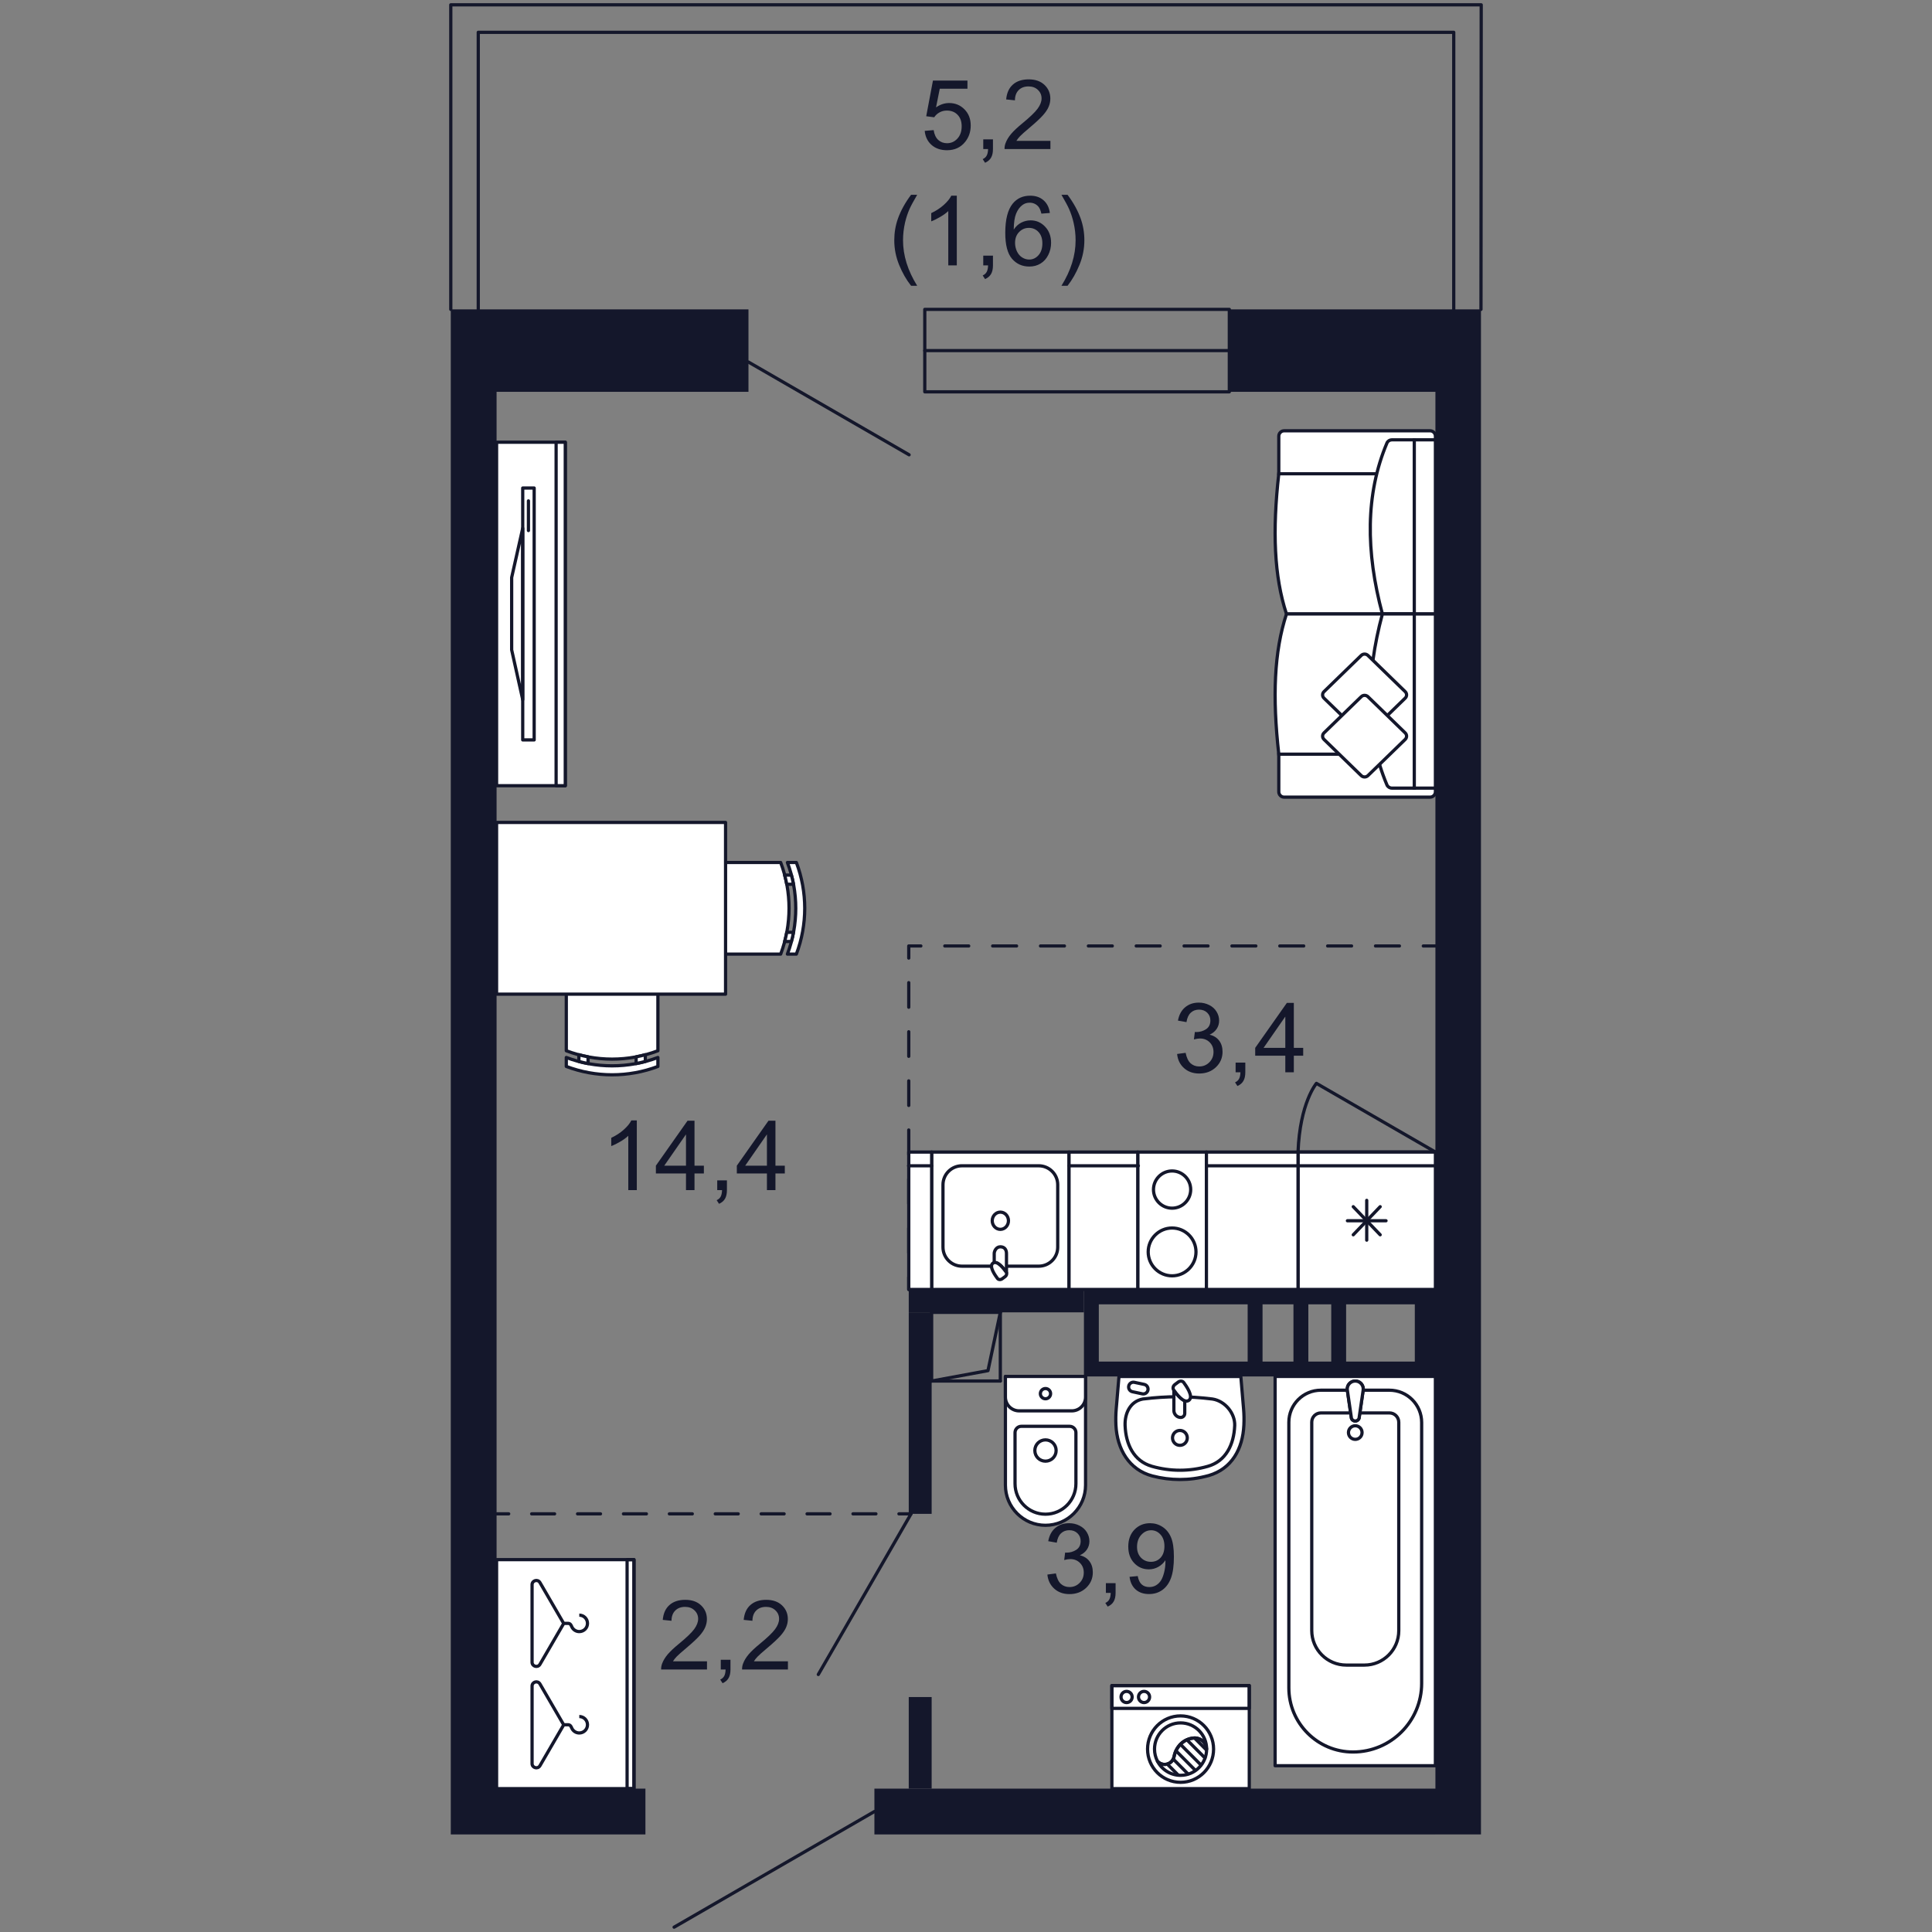 <?xml version="1.0" encoding="UTF-8"?> <svg xmlns="http://www.w3.org/2000/svg" width="2000" height="2000" viewBox="0 0 2000 2000" fill="none"><rect x="0" y="0" width="2000" height="2000" fill="#808080" stroke="none"/><path d="M514.06 1567.13H526.6" stroke="#14172B" stroke-width="3.345" stroke-linecap="round" stroke-linejoin="round"></path><path d="M550.36 1567.13H918.68" stroke="#14172B" stroke-width="3.345" stroke-linecap="round" stroke-linejoin="round" stroke-dasharray="23.76 23.76"></path><path d="M930.57 1567.13H943.11" stroke="#14172B" stroke-width="3.345" stroke-linecap="round" stroke-linejoin="round"></path><path d="M940.74 1334.83V1322.28" stroke="#14172B" stroke-width="3.345" stroke-linecap="round" stroke-linejoin="round"></path><path d="M940.74 1296.86V1004.51" stroke="#14172B" stroke-width="3.345" stroke-linecap="round" stroke-linejoin="round" stroke-dasharray="25.42 25.42"></path><path d="M940.74 991.8V979.26H953.28" stroke="#14172B" stroke-width="3.345" stroke-linecap="round" stroke-linejoin="round"></path><path d="M978.05 979.26H1461.02" stroke="#14172B" stroke-width="3.345" stroke-linecap="round" stroke-linejoin="round" stroke-dasharray="24.77 24.77"></path><path d="M1473.4 979.26H1485.94" stroke="#14172B" stroke-width="3.345" stroke-linecap="round" stroke-linejoin="round"></path><path d="M1293.24 1851.59V1744.92H1151.01V1851.59H1293.24Z" fill="white" stroke="#14172B" stroke-width="3.345" stroke-miterlimit="10" stroke-linecap="round" stroke-linejoin="round"></path><path d="M1293.24 1744.91H1151.01V1768.49H1293.24V1744.91Z" stroke="#14172B" stroke-width="3.345" stroke-miterlimit="10" stroke-linecap="round" stroke-linejoin="round"></path><path d="M1171.99 1756.7C1171.99 1753.5 1169.42 1750.91 1166.24 1750.91C1163.06 1750.91 1160.49 1753.5 1160.49 1756.7C1160.49 1759.9 1163.06 1762.49 1166.24 1762.49C1169.42 1762.49 1171.99 1759.9 1171.99 1756.7Z" stroke="#14172B" stroke-width="3.345" stroke-miterlimit="10" stroke-linecap="round" stroke-linejoin="round"></path><path d="M1190.06 1756.7C1190.06 1753.5 1187.49 1750.91 1184.31 1750.91C1181.13 1750.91 1178.56 1753.5 1178.56 1756.7C1178.56 1759.9 1181.13 1762.49 1184.31 1762.49C1187.49 1762.49 1190.06 1759.9 1190.06 1756.7Z" stroke="#14172B" stroke-width="3.345" stroke-miterlimit="10" stroke-linecap="round" stroke-linejoin="round"></path><path d="M1256.29 1810.67C1256.29 1791.68 1240.99 1776.29 1222.12 1776.29C1203.25 1776.29 1187.95 1791.68 1187.95 1810.67C1187.95 1829.66 1203.25 1845.05 1222.12 1845.05C1240.99 1845.05 1256.29 1829.66 1256.29 1810.67Z" stroke="#14172B" stroke-width="3.345" stroke-miterlimit="10" stroke-linecap="round" stroke-linejoin="round"></path><path d="M1249.1 1810.67C1248.61 1804.4 1243.57 1799.46 1237.32 1799.14C1232.54 1799.16 1227.9 1800.77 1224.13 1803.71C1219.67 1807.29 1216.61 1812.35 1215.49 1817.98C1214.66 1823.47 1209.57 1827.25 1204.11 1826.42C1201.85 1826.08 1199.77 1824.96 1198.23 1823.26C1196.21 1819.38 1195.15 1815.06 1195.15 1810.67C1195.15 1795.68 1207.23 1783.53 1222.12 1783.53C1237.01 1783.53 1249.1 1795.68 1249.1 1810.67Z" stroke="#14172B" stroke-width="3.345" stroke-miterlimit="10" stroke-linecap="round" stroke-linejoin="round"></path><path d="M1215.49 1817.98C1216.6 1812.34 1219.66 1807.29 1224.13 1803.71C1227.91 1800.77 1232.55 1799.16 1237.32 1799.14C1243.57 1799.47 1248.61 1804.4 1249.1 1810.67C1249.1 1825.66 1237.02 1837.81 1222.13 1837.81C1212.09 1837.81 1202.89 1832.2 1198.23 1823.26C1199.77 1824.96 1201.85 1826.08 1204.11 1826.42C1209.57 1827.25 1214.66 1823.47 1215.49 1817.98Z" stroke="#14172B" stroke-width="3.345" stroke-miterlimit="10" stroke-linecap="round" stroke-linejoin="round"></path><path d="M1237.15 1799.74L1248.7 1811.35M1228.88 1801.23L1247.35 1819.81M1221.94 1805.68L1243.05 1826.93M1217.56 1812.65L1237.14 1832.36M1214.6 1821.05L1229.73 1836.27M1208.53 1826.31L1219.69 1837.54" stroke="#14172B" stroke-width="3.345" stroke-miterlimit="10" stroke-linecap="round" stroke-linejoin="round"></path><path d="M1485.92 1424.9H1319.99V1827.88H1485.92V1424.9Z" fill="white" stroke="#14172B" stroke-width="3.345" stroke-miterlimit="10" stroke-linecap="round" stroke-linejoin="round"></path><path d="M1394.77 1439.11C1394.65 1438.32 1394.65 1437.51 1394.77 1436.72C1395.43 1432.2 1399.63 1429.07 1404.15 1429.73C1408.67 1430.39 1411.8 1434.59 1411.14 1439.11L1406.92 1468.06C1406.52 1469.4 1405.47 1470.44 1404.14 1470.84C1401.95 1471.49 1399.65 1470.25 1398.99 1468.06L1394.77 1439.11Z" fill="white" stroke="#14172B" stroke-width="3.345" stroke-miterlimit="10" stroke-linecap="round" stroke-linejoin="round"></path><path d="M1438.27 1439.13H1411.14L1406.92 1468.06C1406.52 1469.4 1405.48 1470.44 1404.14 1470.84C1401.95 1471.49 1399.65 1470.25 1398.99 1468.06L1394.77 1439.13H1367.4C1349.07 1439.13 1334.21 1453.99 1334.21 1472.32V1747.24C1334.21 1783.92 1363.95 1813.66 1400.63 1813.66C1439.88 1813.66 1471.69 1781.84 1471.69 1742.6V1472.56C1471.7 1454.09 1456.74 1439.13 1438.27 1439.13Z" fill="white" stroke="#14172B" stroke-width="3.345" stroke-miterlimit="10" stroke-linecap="round" stroke-linejoin="round"></path><path d="M1438.35 1462.66H1407.71L1406.92 1468.06C1406.52 1469.4 1405.48 1470.44 1404.14 1470.84C1401.95 1471.49 1399.65 1470.25 1398.99 1468.06L1398.2 1462.66H1367.4C1362.16 1462.66 1357.92 1466.91 1357.92 1472.14V1687.91C1357.92 1707.67 1373.94 1723.69 1393.7 1723.69H1412.44C1432.08 1723.69 1448 1707.77 1448 1688.13V1472.31C1448 1466.98 1443.68 1462.66 1438.35 1462.66Z" fill="white" stroke="#14172B" stroke-width="3.345" stroke-miterlimit="10" stroke-linecap="round" stroke-linejoin="round"></path><path d="M1394.77 1439.11C1394.65 1438.32 1394.65 1437.51 1394.77 1436.72C1395.43 1432.2 1399.63 1429.07 1404.15 1429.73C1408.67 1430.39 1411.8 1434.59 1411.14 1439.11L1406.92 1468.06C1406.52 1469.4 1405.47 1470.44 1404.14 1470.84C1401.95 1471.49 1399.65 1470.25 1398.99 1468.06L1394.77 1439.11Z" fill="white" stroke="#14172B" stroke-width="3.345" stroke-miterlimit="10" stroke-linecap="round" stroke-linejoin="round"></path><path d="M1402.96 1490.02C1406.85 1490.02 1410 1486.87 1410 1482.98C1410 1479.09 1406.85 1475.94 1402.96 1475.94C1399.07 1475.94 1395.92 1479.09 1395.92 1482.98C1395.92 1486.87 1399.07 1490.02 1402.96 1490.02Z" fill="white" stroke="#14172B" stroke-width="3.345" stroke-miterlimit="10" stroke-linecap="round" stroke-linejoin="round"></path><path d="M1082.28 1578.98C1059.37 1578.98 1040.8 1560.37 1040.8 1537.41V1424.9H1123.77V1537.41C1123.76 1560.37 1105.19 1578.98 1082.28 1578.98Z" fill="white" stroke="#14172B" stroke-width="3.345" stroke-miterlimit="10" stroke-linecap="round" stroke-linejoin="round"></path><path d="M1082.28 1567.49C1064.87 1567.49 1050.76 1553.35 1050.76 1535.9V1483.05C1050.76 1479.44 1053.68 1476.51 1057.28 1476.51H1107.27C1110.87 1476.51 1113.79 1479.44 1113.79 1483.05V1535.9C1113.79 1553.35 1099.68 1567.49 1082.28 1567.49Z" fill="white" stroke="#14172B" stroke-width="3.345" stroke-miterlimit="10" stroke-linecap="round" stroke-linejoin="round"></path><path d="M1109.52 1460.52H1055.03C1047.17 1460.52 1040.79 1454.15 1040.79 1446.28V1424.9H1123.76V1446.28C1123.76 1454.14 1117.38 1460.52 1109.52 1460.52Z" fill="white" stroke="#14172B" stroke-width="3.345" stroke-miterlimit="10" stroke-linecap="round" stroke-linejoin="round"></path><path d="M1082.28 1448.01C1085.2 1448.01 1087.57 1445.64 1087.57 1442.71C1087.57 1439.78 1085.2 1437.41 1082.28 1437.41C1079.36 1437.41 1076.99 1439.78 1076.99 1442.71C1076.99 1445.64 1079.36 1448.01 1082.28 1448.01Z" fill="white" stroke="#14172B" stroke-width="3.345" stroke-miterlimit="10" stroke-linecap="round" stroke-linejoin="round"></path><path d="M1082.28 1512.59C1088.37 1512.59 1093.3 1507.66 1093.3 1501.57C1093.3 1495.48 1088.37 1490.55 1082.28 1490.55C1076.19 1490.55 1071.26 1495.48 1071.26 1501.57C1071.26 1507.66 1076.19 1512.59 1082.28 1512.59Z" fill="white" stroke="#14172B" stroke-width="3.345" stroke-miterlimit="10" stroke-linecap="round" stroke-linejoin="round"></path><path d="M1251.41 1527.45C1240.07 1530.51 1231.03 1531.58 1221.43 1531.58C1211.83 1531.58 1202.23 1530.35 1192.86 1527.89C1168.82 1521.57 1156.37 1500.23 1155.19 1475.2C1154.93 1469.67 1155.03 1464.12 1155.5 1458.61L1158.36 1424.92H1221.43H1284.5L1287.36 1458.61C1287.83 1464.13 1287.93 1469.67 1287.67 1475.2C1286.48 1500.22 1274.98 1520.47 1251.41 1527.45Z" fill="white" stroke="#14172B" stroke-width="3.345" stroke-miterlimit="22.926" stroke-linecap="round" stroke-linejoin="round"></path><path d="M1221.43 1521.98C1211.65 1521.98 1201.9 1520.61 1192.51 1517.93C1173.61 1512.53 1165.5 1495.21 1164.7 1475.85L1164.69 1475.69C1164.25 1463.16 1169.91 1450.74 1182.98 1448.26C1208.51 1445.15 1229.61 1445.15 1255.14 1448.26C1268.25 1450.3 1278.61 1463.16 1278.17 1475.69L1278.16 1475.84C1277.35 1495.2 1269.24 1512.53 1250.33 1517.93C1240.94 1520.62 1231.2 1521.98 1221.43 1521.98Z" stroke="#14172B" stroke-width="3.345" stroke-miterlimit="22.926" stroke-linecap="round" stroke-linejoin="round"></path><path fill-rule="evenodd" clip-rule="evenodd" d="M1215.19 1439.25C1218.53 1444.06 1222.23 1447.85 1226.45 1450.13V1463.15C1226.45 1465.45 1224.59 1467.33 1222.32 1467.33C1218.4 1467.33 1215.19 1464.08 1215.19 1460.1V1439.25Z" fill="white" stroke="#14172B" stroke-width="3.345" stroke-miterlimit="10"></path><path d="M1216.26 1433.27L1219.71 1430.69C1221.61 1429.27 1224.16 1429.47 1225.37 1431.14C1227.77 1434.45 1235.94 1445.73 1230.76 1449.6C1225.44 1453.56 1217.39 1442.18 1215 1438.87C1213.79 1437.21 1214.36 1434.69 1216.26 1433.27Z" fill="white" stroke="#14172B" stroke-width="3.345" stroke-miterlimit="22.926" stroke-linecap="round" stroke-linejoin="round"></path><path d="M1221.43 1496.21C1225.66 1496.21 1229.08 1492.76 1229.08 1488.5C1229.08 1484.24 1225.66 1480.79 1221.43 1480.79C1217.21 1480.79 1213.78 1484.24 1213.78 1488.5C1213.78 1492.76 1217.21 1496.21 1221.43 1496.21Z" fill="white" stroke="#14172B" stroke-width="3.345" stroke-miterlimit="22.926" stroke-linecap="round" stroke-linejoin="round"></path><path d="M1182.5 1442.89L1172.26 1440.71C1169.6 1440.14 1167.89 1437.49 1168.45 1434.81C1169.01 1432.13 1171.64 1430.4 1174.3 1430.97L1184.54 1433.15C1187.2 1433.72 1188.91 1436.37 1188.35 1439.05C1187.79 1441.73 1185.16 1443.46 1182.5 1442.89Z" stroke="#14172B" stroke-width="3.345" stroke-miterlimit="22.926" stroke-linecap="round" stroke-linejoin="round"></path><path d="M585.17 457.8H514.06V813.37H585.17V457.8Z" fill="white" stroke="#14172B" stroke-width="3.345" stroke-miterlimit="10" stroke-linecap="round" stroke-linejoin="round"></path><path d="M585.17 457.79H575.69V813.36H585.17V457.79Z" fill="white" stroke="#14172B" stroke-width="3.345" stroke-miterlimit="10" stroke-linecap="round" stroke-linejoin="round"></path><path fill-rule="evenodd" clip-rule="evenodd" d="M541.12 546.88L529.67 597.86V672.74L541.12 724.22V546.88Z" fill="white" stroke="#14172B" stroke-width="3.345" stroke-miterlimit="10" stroke-linejoin="round"></path><path d="M552.97 505.2H541.12V765.96H552.97V505.2Z" stroke="#14172B" stroke-width="3.345" stroke-miterlimit="22.926" stroke-linecap="round" stroke-linejoin="round"></path><path d="M547.04 549.22V518.52" stroke="#14172B" stroke-width="3.345" stroke-miterlimit="22.926" stroke-linecap="round" stroke-linejoin="round"></path><path d="M1323.8 490.45H1485.94V451.52C1485.94 448.44 1483.44 445.95 1480.37 445.95H1329.37C1326.29 445.95 1323.8 448.45 1323.8 451.52V490.45Z" fill="white" stroke="#14172B" stroke-width="3.345" stroke-miterlimit="10"></path><path d="M1464.06 635.58H1331.75C1318.96 596.68 1317.12 549.63 1323.79 490.45H1464.05V635.58H1464.06Z" fill="white" stroke="#14172B" stroke-width="3.345" stroke-miterlimit="10"></path><path d="M1431.04 635.58H1464.06V455.3H1440.9C1438.66 455.3 1436.6 456.61 1435.75 458.63C1413.44 511.5 1413.75 571.03 1431.04 635.58Z" fill="white" stroke="#14172B" stroke-width="3.345" stroke-miterlimit="10"></path><path d="M1485.95 455.3H1464.07V635.58H1485.95V455.3Z" fill="white" stroke="#14172B" stroke-width="3.345" stroke-miterlimit="10"></path><path d="M1323.8 780.71H1485.94V819.64C1485.94 822.72 1483.44 825.21 1480.37 825.21H1329.37C1326.29 825.21 1323.8 822.71 1323.8 819.64V780.71Z" fill="white" stroke="#14172B" stroke-width="3.345" stroke-miterlimit="10"></path><path d="M1464.06 635.58H1331.75C1318.96 674.48 1317.12 721.53 1323.79 780.71H1464.05V635.58H1464.06Z" fill="white" stroke="#14172B" stroke-width="3.345" stroke-miterlimit="10"></path><path d="M1431.04 635.58H1464.06V815.86H1440.9C1438.66 815.86 1436.6 814.55 1435.75 812.53C1413.44 759.66 1413.75 700.13 1431.04 635.58Z" fill="white" stroke="#14172B" stroke-width="3.345" stroke-miterlimit="10"></path><path d="M1485.95 635.58H1464.07V815.86H1485.95V635.58Z" fill="white" stroke="#14172B" stroke-width="3.345" stroke-miterlimit="10"></path><path d="M1370.59 722.73L1409.15 760.2C1411.07 762.06 1414.18 762.06 1416.09 760.2L1454.65 722.73C1456.57 720.87 1456.57 717.85 1454.65 715.98L1416.09 678.51C1414.17 676.65 1411.06 676.65 1409.15 678.51L1370.59 715.98C1368.67 717.85 1368.67 720.87 1370.59 722.73Z" fill="white" stroke="#14172B" stroke-width="3.345" stroke-miterlimit="10"></path><path d="M1370.59 765.44L1409.15 802.91C1411.07 804.77 1414.18 804.77 1416.09 802.91L1454.65 765.44C1456.57 763.58 1456.57 760.56 1454.65 758.69L1416.09 721.22C1414.17 719.36 1411.06 719.36 1409.15 721.22L1370.59 758.69C1368.67 760.55 1368.67 763.57 1370.59 765.44Z" fill="white" stroke="#14172B" stroke-width="3.345" stroke-miterlimit="10"></path><path d="M656.28 1614.54V1851.59H514.06V1614.54H656.28Z" fill="white" stroke="#14172B" stroke-width="3.345" stroke-miterlimit="10" stroke-linecap="round" stroke-linejoin="round"></path><path d="M656.28 1851.59V1614.54H649.17V1851.59H656.28Z" stroke="#14172B" stroke-width="3.345" stroke-miterlimit="10" stroke-linecap="round" stroke-linejoin="round"></path><path d="M599.66 1672C602.01 1672 604.14 1672.95 605.68 1674.49C607.22 1676.03 608.17 1678.16 608.17 1680.51C608.17 1682.86 607.22 1684.99 605.68 1686.53C604.14 1688.07 602.01 1689.02 599.66 1689.02C597.91 1689.02 596.28 1688.49 594.93 1687.58C593.58 1686.67 592.5 1685.39 591.84 1683.88C591.62 1683.36 591.3 1682.52 590.73 1681.8C590.16 1681.08 589.34 1680.5 588.1 1680.5C586.86 1680.5 585.7 1680.5 584.85 1680.5C584 1680.5 583.45 1680.5 583.45 1680.5M583.55 1680.59L571.26 1659.44L558.97 1638.29C557.85 1636.35 555.8 1635.78 554.04 1636.26C552.28 1636.73 550.8 1638.25 550.8 1640.49V1680.59V1720.69C550.8 1722.93 552.28 1724.45 554.04 1724.92C555.8 1725.39 557.85 1724.83 558.97 1722.89L571.26 1701.74L583.55 1680.59Z" stroke="#14172B" stroke-width="3.345" stroke-miterlimit="10"></path><path d="M599.66 1776.95C602.01 1776.95 604.14 1777.9 605.68 1779.44C607.22 1780.98 608.17 1783.11 608.17 1785.46C608.17 1787.81 607.22 1789.94 605.68 1791.48C604.14 1793.02 602.01 1793.97 599.66 1793.97C597.91 1793.97 596.28 1793.44 594.93 1792.53C593.58 1791.62 592.5 1790.34 591.84 1788.83C591.62 1788.31 591.3 1787.47 590.73 1786.75C590.16 1786.04 589.34 1785.45 588.1 1785.45C586.86 1785.45 585.7 1785.45 584.85 1785.45C584 1785.45 583.45 1785.45 583.45 1785.45M583.55 1785.54L571.26 1764.39L558.97 1743.24C557.85 1741.3 555.8 1740.73 554.04 1741.21C552.28 1741.68 550.8 1743.2 550.8 1745.44V1785.54V1825.64C550.8 1827.88 552.28 1829.4 554.04 1829.87C555.8 1830.34 557.85 1829.78 558.97 1827.84L571.26 1806.69L583.55 1785.54Z" stroke="#14172B" stroke-width="3.345" stroke-miterlimit="10"></path><path d="M808.16 987.68C819.7 957.13 819.7 923.41 808.16 892.86C778.55 892.86 748.93 892.86 719.31 892.86C719.31 924.47 719.31 956.07 719.31 987.68C748.93 987.68 778.55 987.68 808.16 987.68Z" fill="white" stroke="#14172B" stroke-width="3.345" stroke-miterlimit="10" stroke-linecap="round" stroke-linejoin="round"></path><path d="M815.12 892.86C826.66 923.41 826.66 957.13 815.12 987.68H824.4C835.94 957.13 835.94 923.41 824.4 892.86H815.12Z" fill="white" stroke="#14172B" stroke-width="3.345" stroke-miterlimit="10" stroke-linecap="round" stroke-linejoin="round"></path><path d="M819.23 905.891H812.28C813.12 909.041 813.85 912.211 814.46 915.391H821.41C820.81 912.201 820.07 909.031 819.23 905.891Z" fill="white" stroke="#14172B" stroke-width="3.345" stroke-miterlimit="10" stroke-linecap="round" stroke-linejoin="round"></path><path d="M821.41 965.15H814.46C813.86 968.34 813.12 971.51 812.28 974.65H819.23C820.07 971.5 820.81 968.33 821.41 965.15Z" fill="white" stroke="#14172B" stroke-width="3.345" stroke-miterlimit="10" stroke-linecap="round" stroke-linejoin="round"></path><path d="M586.23 1087.74C616.78 1099.28 650.5 1099.28 681.05 1087.74C681.05 1058.13 681.05 1028.51 681.05 998.891C649.44 998.891 617.84 998.891 586.23 998.891C586.23 1028.51 586.23 1058.13 586.23 1087.74Z" fill="white" stroke="#14172B" stroke-width="3.345" stroke-miterlimit="10" stroke-linecap="round" stroke-linejoin="round"></path><path d="M681.05 1094.7C650.5 1106.24 616.78 1106.24 586.23 1094.7V1103.98C616.78 1115.52 650.5 1115.52 681.05 1103.98V1094.7Z" fill="white" stroke="#14172B" stroke-width="3.345" stroke-miterlimit="10" stroke-linecap="round" stroke-linejoin="round"></path><path d="M668.02 1098.81V1091.86C664.87 1092.69 661.7 1093.43 658.52 1094.04V1100.99C661.71 1100.39 664.87 1099.65 668.02 1098.81Z" fill="white" stroke="#14172B" stroke-width="3.345" stroke-miterlimit="10" stroke-linecap="round" stroke-linejoin="round"></path><path d="M608.76 1100.99V1094.04C605.57 1093.44 602.4 1092.7 599.26 1091.86V1098.81C602.41 1099.65 605.57 1100.39 608.76 1100.99Z" fill="white" stroke="#14172B" stroke-width="3.345" stroke-miterlimit="10" stroke-linecap="round" stroke-linejoin="round"></path><path d="M751.1 851.38H514.05V1029.16H751.1V851.38Z" fill="white" stroke="#14172B" stroke-width="3.345" stroke-miterlimit="22.926" stroke-linecap="round" stroke-linejoin="round"></path><path d="M1248.89 1192.6H1177.78V1334.83H1248.89V1192.6Z" fill="white" stroke="#14172B" stroke-width="3.345" stroke-miterlimit="22.926" stroke-linecap="round" stroke-linejoin="round"></path><path fill-rule="evenodd" clip-rule="evenodd" d="M1238.09 1295.98C1238.09 1282.35 1226.97 1271.23 1213.35 1271.23C1199.72 1271.23 1188.61 1282.35 1188.61 1295.98C1188.61 1309.62 1199.73 1320.73 1213.35 1320.73C1226.97 1320.73 1238.09 1309.62 1238.09 1295.98Z" fill="white" stroke="#14172B" stroke-width="3.345" stroke-miterlimit="10"></path><path fill-rule="evenodd" clip-rule="evenodd" d="M1232.6 1231.44C1232.6 1220.83 1223.95 1212.18 1213.34 1212.18C1202.73 1212.18 1194.08 1220.83 1194.08 1231.44C1194.08 1242.05 1202.73 1250.7 1213.34 1250.7C1223.95 1250.7 1232.6 1242.05 1232.6 1231.44Z" fill="white" stroke="#14172B" stroke-width="3.345" stroke-miterlimit="10"></path><path d="M964.44 1334.83V1192.6H1106.67V1334.83H964.44Z" fill="white" stroke="#14172B" stroke-width="3.345" stroke-miterlimit="10" stroke-linecap="round" stroke-linejoin="round"></path><path d="M1035.56 1272.63C1030.94 1272.63 1027.15 1268.62 1027.15 1263.71C1027.15 1258.8 1030.94 1254.79 1035.56 1254.79C1040.19 1254.79 1043.96 1258.8 1043.96 1263.71C1043.96 1268.62 1040.19 1272.63 1035.56 1272.63Z" stroke="#14172B" stroke-width="3.345" stroke-miterlimit="10" stroke-linecap="round" stroke-linejoin="round"></path><path d="M995.84 1206.82H1075.28C1086.14 1206.82 1094.95 1215.63 1094.95 1226.49V1291.07C1094.95 1301.93 1086.14 1310.74 1075.28 1310.74H995.84C984.98 1310.74 976.17 1301.93 976.17 1291.07V1226.49C976.17 1215.63 984.97 1206.82 995.84 1206.82Z" stroke="#14172B" stroke-width="3.345" stroke-miterlimit="10" stroke-linecap="round" stroke-linejoin="round"></path><path d="M1041.54 1316.79C1041.69 1316.99 1041.73 1317.22 1041.82 1317.44H1041.9V1297.57C1041.9 1293.78 1039.97 1290.68 1035.55 1290.68C1031.13 1290.68 1029.21 1295.39 1029.21 1297.58C1029.21 1297.58 1029.21 1304.32 1029.21 1306.99L1029.22 1307.1C1033.75 1306.09 1039.66 1314.23 1041.54 1316.79Z" fill="white" stroke="#14172B" stroke-width="3.345" stroke-miterlimit="10" stroke-linecap="round" stroke-linejoin="round"></path><path d="M1040.44 1321.59L1037.45 1323.79C1035.8 1325 1033.59 1324.83 1032.54 1323.41C1030.47 1320.57 1023.37 1310.94 1027.87 1307.63C1032.48 1304.24 1039.46 1313.97 1041.54 1316.8C1042.59 1318.22 1042.09 1320.38 1040.44 1321.59Z" fill="white" stroke="#14172B" stroke-width="3.345" stroke-miterlimit="10" stroke-linecap="round" stroke-linejoin="round"></path><path d="M1485.94 1192.6L1362.77 1121.49C1362.77 1121.49 1345.61 1141.51 1343.72 1192.6" stroke="#14172B" stroke-width="3.345" stroke-miterlimit="10" stroke-linecap="round" stroke-linejoin="round"></path><path d="M1485.95 1192.6H1343.72V1334.83H1485.95V1192.6Z" fill="white" stroke="#14172B" stroke-width="3.345" stroke-miterlimit="22.926" stroke-linecap="round" stroke-linejoin="round"></path><path d="M1428.76 1249.17L1400.9 1278.25" stroke="#14172B" stroke-width="3.345" stroke-miterlimit="22.926" stroke-linecap="round" stroke-linejoin="round"></path><path d="M1428.76 1278.25L1400.9 1249.17" stroke="#14172B" stroke-width="3.345" stroke-miterlimit="22.926" stroke-linecap="round" stroke-linejoin="round"></path><path d="M1414.83 1283.8V1242.62" stroke="#14172B" stroke-width="3.345" stroke-miterlimit="22.926" stroke-linecap="round" stroke-linejoin="round"></path><path d="M1394.84 1263.72H1434.81" stroke="#14172B" stroke-width="3.345" stroke-miterlimit="22.926" stroke-linecap="round" stroke-linejoin="round"></path><path d="M1485.95 1192.6H1343.72V1206.82H1485.95V1192.6Z" fill="white" stroke="#14172B" stroke-width="3.345" stroke-miterlimit="10" stroke-linecap="round" stroke-linejoin="round"></path><path d="M964.44 1192.6H940.74V1334.83H964.44V1192.6Z" fill="white" stroke="#14172B" stroke-width="3.345" stroke-miterlimit="10" stroke-linecap="round" stroke-linejoin="round"></path><path d="M1343.72 1192.6H1248.9V1334.83H1343.72V1192.6Z" fill="white" stroke="#14172B" stroke-width="3.345" stroke-miterlimit="10" stroke-linecap="round" stroke-linejoin="round"></path><path d="M1343.72 1206.82H1248.9" stroke="#14172B" stroke-width="3.345" stroke-miterlimit="10" stroke-linecap="round" stroke-linejoin="round"></path><path d="M1177.78 1192.6H1106.67V1334.83H1177.78V1192.6Z" fill="white" stroke="#14172B" stroke-width="3.345" stroke-miterlimit="10" stroke-linecap="round" stroke-linejoin="round"></path><path d="M1178.42 1206.82H1106.67" stroke="#14172B" stroke-width="3.345" stroke-miterlimit="10" stroke-linecap="round" stroke-linejoin="round"></path><path d="M964.44 1206.82H940.58" stroke="#14172B" stroke-width="3.345" stroke-miterlimit="10" stroke-linecap="round" stroke-linejoin="round"></path><path d="M964.43 1429.63V1358.52" stroke="#14172B" stroke-width="3.345" stroke-miterlimit="10" stroke-linecap="round" stroke-linejoin="round"></path><path d="M964.43 1358.52H1035.54" stroke="#14172B" stroke-width="3.345" stroke-miterlimit="10" stroke-linecap="round" stroke-linejoin="round"></path><path d="M1035.54 1358.52V1429.63" stroke="#14172B" stroke-width="3.345" stroke-miterlimit="10" stroke-linecap="round" stroke-linejoin="round"></path><path d="M1035.54 1429.63H964.43" stroke="#14172B" stroke-width="3.345" stroke-miterlimit="10" stroke-linecap="round" stroke-linejoin="round"></path><path d="M964.43 1429.63L1022.75 1418.88L1035.54 1358.52" stroke="#14172B" stroke-width="3.345" stroke-miterlimit="10" stroke-linecap="round" stroke-linejoin="round"></path><path d="M466.65 405.61V1899H514.06H668.14V1851.59H514.06V405.61H774.81V320.27H466.65V405.61Z" fill="#14172B"></path><path d="M1272.6 320.27V405.61H1485.94V1334.83H1464.61H1137.49H1122.08V1409.5V1424.91H1464.61H1485.94V1851.59H905.18V1899H1485.94V1898.98H1533.1V405.61V320.27H1272.6ZM1137.49 1409.5V1350.24H1291.57V1409.5H1137.49ZM1306.98 1409.5V1350.24H1338.98V1409.5H1306.98ZM1354.39 1409.5V1350.24H1378.09V1409.5H1354.39ZM1464.61 1409.5H1393.5V1350.24H1464.61V1409.5Z" fill="#14172B"></path><path d="M1122.08 1334.83H940.74V1358.53H1122.08V1334.83Z" fill="#14172B"></path><path d="M964.44 1358.53H940.74V1567.13H964.44V1358.53Z" fill="#14172B"></path><path d="M964.44 1756.77H940.74V1851.59H964.44V1756.77Z" fill="#14172B"></path><path d="M1272.6 320.27H957.33V405.61H1272.6V320.27Z" stroke="#14172B" stroke-width="3.345" stroke-miterlimit="10" stroke-linecap="round" stroke-linejoin="round"></path><path d="M957.33 362.94H1272.6" stroke="#14172B" stroke-width="3.345" stroke-miterlimit="10" stroke-linecap="round" stroke-linejoin="round"></path><path d="M466.65 320.27V5H1533.35L1533.11 320.27" stroke="#14172B" stroke-width="3.345" stroke-miterlimit="10" stroke-linecap="round" stroke-linejoin="round"></path><path d="M1504.91 320.27V33.45H495.09V320.27" stroke="#14172B" stroke-width="3.345" stroke-miterlimit="10" stroke-linecap="round" stroke-linejoin="round"></path><path d="M943.11 1567.13L847.11 1733.42" stroke="#14172B" stroke-width="3.345" stroke-miterlimit="10" stroke-linecap="round" stroke-linejoin="round"></path><path d="M697.84 1995L905.18 1875.29" stroke="#14172B" stroke-width="3.345" stroke-miterlimit="10" stroke-linecap="round" stroke-linejoin="round"></path><path d="M774.81 374.79L941.09 470.8" stroke="#14172B" stroke-width="3.345" stroke-miterlimit="10" stroke-linecap="round" stroke-linejoin="round"></path><path d="M957.255 135.471L966.516 134.687C967.202 139.195 968.786 142.592 971.269 144.879C973.784 147.133 976.806 148.26 980.334 148.26C984.58 148.26 988.173 146.659 991.113 143.458C994.053 140.257 995.523 136.01 995.523 130.718C995.523 125.688 994.102 121.719 991.26 118.812C988.451 115.904 984.76 114.451 980.187 114.451C977.345 114.451 974.78 115.104 972.494 116.411C970.207 117.685 968.411 119.351 967.104 121.408L958.823 120.33L965.781 83.434H1001.5V91.862H972.837L968.966 111.168C973.278 108.162 977.802 106.66 982.539 106.66C988.81 106.66 994.102 108.832 998.414 113.177C1002.73 117.521 1004.88 123.107 1004.88 129.934C1004.88 136.435 1002.99 142.053 999.198 146.79C994.592 152.604 988.304 155.512 980.334 155.512C973.8 155.512 968.46 153.682 964.311 150.024C960.195 146.365 957.843 141.514 957.255 135.471ZM1017.87 154.287V144.242H1027.91V154.287C1027.91 157.978 1027.26 160.95 1025.95 163.204C1024.64 165.491 1022.57 167.255 1019.73 168.496L1017.28 164.723C1019.14 163.907 1020.51 162.698 1021.39 161.097C1022.28 159.529 1022.77 157.259 1022.86 154.287H1017.87ZM1087.4 145.81V154.287H1039.92C1039.85 152.163 1040.19 150.122 1040.95 148.162C1042.15 144.928 1044.08 141.743 1046.73 138.607C1049.41 135.471 1053.26 131.845 1058.29 127.729C1066.1 121.327 1071.37 116.264 1074.12 112.54C1076.86 108.783 1078.23 105.239 1078.23 101.907C1078.23 98.412 1076.98 95.472 1074.46 93.087C1071.98 90.67 1068.73 89.461 1064.71 89.461C1060.46 89.461 1057.07 90.735 1054.52 93.283C1051.97 95.831 1050.68 99.359 1050.65 103.867L1041.58 102.936C1042.2 96.174 1044.54 91.029 1048.59 87.501C1052.64 83.941 1058.08 82.16 1064.91 82.16C1071.8 82.16 1077.25 84.071 1081.27 87.893C1085.29 91.715 1087.3 96.452 1087.3 102.103C1087.3 104.978 1086.71 107.803 1085.53 110.58C1084.36 113.356 1082.4 116.28 1079.65 119.351C1076.94 122.421 1072.42 126.635 1066.08 131.992C1060.79 136.435 1057.39 139.456 1055.89 141.057C1054.39 142.625 1053.15 144.209 1052.17 145.81H1087.4Z" fill="#14172B"></path><path d="M943.141 295.825C938.274 289.684 934.158 282.497 930.793 274.266C927.429 266.034 925.746 257.508 925.746 248.688C925.746 240.914 927.004 233.466 929.519 226.345C932.459 218.08 937 209.849 943.141 201.649H949.462C945.509 208.444 942.896 213.295 941.622 216.202C939.629 220.71 938.061 225.414 936.918 230.314C935.513 236.422 934.811 242.563 934.811 248.737C934.811 264.449 939.695 280.145 949.462 295.825H943.141ZM990.474 274.707H981.654V218.505C979.531 220.53 976.738 222.556 973.275 224.581C969.845 226.606 966.758 228.125 964.014 229.138V220.612C968.947 218.293 973.259 215.483 976.95 212.184C980.641 208.885 983.254 205.684 984.79 202.58H990.474V274.707ZM1017.86 274.707V264.662H1027.91V274.707C1027.91 278.398 1027.26 281.37 1025.95 283.624C1024.64 285.911 1022.57 287.675 1019.73 288.916L1017.28 285.143C1019.14 284.327 1020.51 283.118 1021.39 281.517C1022.27 279.949 1022.76 277.679 1022.86 274.707H1017.86ZM1086.81 220.465L1078.03 221.151C1077.25 217.688 1076.14 215.173 1074.7 213.605C1072.32 211.09 1069.38 209.832 1065.88 209.832C1063.07 209.832 1060.61 210.616 1058.48 212.184C1055.71 214.209 1053.52 217.166 1051.92 221.053C1050.32 224.94 1049.48 230.477 1049.42 237.664C1051.54 234.43 1054.14 232.029 1057.21 230.461C1060.28 228.893 1063.5 228.109 1066.86 228.109C1072.74 228.109 1077.74 230.281 1081.86 234.626C1086 238.937 1088.08 244.523 1088.08 251.383C1088.08 255.891 1087.1 260.089 1085.14 263.976C1083.21 267.83 1080.55 270.787 1077.15 272.845C1073.76 274.903 1069.9 275.932 1065.59 275.932C1058.24 275.932 1052.24 273.237 1047.61 267.847C1042.97 262.424 1040.65 253.506 1040.65 241.093C1040.65 227.21 1043.21 217.117 1048.34 210.812C1052.82 205.324 1058.84 202.58 1066.42 202.58C1072.07 202.58 1076.7 204.165 1080.29 207.333C1083.91 210.502 1086.09 214.879 1086.81 220.465ZM1050.79 251.432C1050.79 254.47 1051.43 257.377 1052.7 260.154C1054.01 262.931 1055.82 265.054 1058.14 266.524C1060.46 267.961 1062.89 268.68 1065.44 268.68C1069.17 268.68 1072.37 267.177 1075.05 264.172C1077.72 261.167 1079.06 257.083 1079.06 251.922C1079.06 246.957 1077.74 243.053 1075.09 240.211C1072.45 237.337 1069.12 235.9 1065.1 235.9C1061.11 235.9 1057.73 237.337 1054.96 240.211C1052.18 243.053 1050.79 246.794 1050.79 251.432ZM1105.13 295.825H1098.81C1108.58 280.145 1113.46 264.449 1113.46 248.737C1113.46 242.596 1112.76 236.504 1111.35 230.461C1110.24 225.561 1108.69 220.857 1106.7 216.349C1105.42 213.409 1102.8 208.509 1098.81 201.649H1105.13C1111.27 209.849 1115.81 218.08 1118.75 226.345C1121.27 233.466 1122.53 240.914 1122.53 248.688C1122.53 257.508 1120.83 266.034 1117.43 274.266C1114.06 282.497 1109.97 289.684 1105.13 295.825Z" fill="#14172B"></path><path d="M1218.54 1091.06L1227.36 1089.89C1228.37 1094.88 1230.08 1098.49 1232.5 1100.72C1234.95 1102.9 1237.92 1104 1241.42 1104C1245.57 1104 1249.06 1102.56 1251.9 1099.69C1254.78 1096.81 1256.22 1093.25 1256.22 1089C1256.22 1084.95 1254.89 1081.62 1252.25 1079.01C1249.6 1076.36 1246.24 1075.04 1242.15 1075.04C1240.49 1075.04 1238.41 1075.37 1235.93 1076.02L1236.91 1068.28C1237.5 1068.34 1237.97 1068.38 1238.33 1068.38C1242.09 1068.38 1245.47 1067.4 1248.47 1065.44C1251.48 1063.48 1252.98 1060.46 1252.98 1056.37C1252.98 1053.14 1251.89 1050.46 1249.7 1048.34C1247.51 1046.21 1244.69 1045.15 1241.22 1045.15C1237.79 1045.15 1234.93 1046.23 1232.65 1048.38C1230.36 1050.54 1228.89 1053.77 1228.24 1058.09L1219.42 1056.52C1220.5 1050.61 1222.95 1046.03 1226.77 1042.8C1230.59 1039.53 1235.34 1037.9 1241.03 1037.9C1244.95 1037.9 1248.56 1038.75 1251.86 1040.45C1255.15 1042.11 1257.67 1044.4 1259.4 1047.31C1261.17 1050.21 1262.05 1053.3 1262.05 1056.57C1262.05 1059.67 1261.21 1062.5 1259.55 1065.04C1257.88 1067.59 1255.42 1069.62 1252.15 1071.12C1256.4 1072.1 1259.7 1074.14 1262.05 1077.25C1264.4 1080.32 1265.57 1084.17 1265.57 1088.81C1265.57 1095.08 1263.29 1100.41 1258.72 1104.78C1254.14 1109.13 1248.36 1111.3 1241.37 1111.3C1235.07 1111.3 1229.82 1109.42 1225.64 1105.66C1221.49 1101.91 1219.12 1097.04 1218.54 1091.06ZM1279.1 1110.03V1099.98H1289.14V1110.03C1289.14 1113.72 1288.49 1116.69 1287.18 1118.94C1285.88 1121.23 1283.8 1122.99 1280.96 1124.24L1278.51 1120.46C1280.37 1119.65 1281.74 1118.44 1282.63 1116.84C1283.51 1115.27 1284 1113 1284.1 1110.03H1279.1ZM1330.55 1110.03V1092.83H1299.38V1084.74L1332.16 1038.19H1339.37V1084.74H1349.07V1092.83H1339.37V1110.03H1330.55ZM1330.55 1084.74V1052.35L1308.06 1084.74H1330.55Z" fill="#14172B"></path><path d="M1084.24 1629.97L1093.06 1628.8C1094.08 1633.8 1095.79 1637.41 1098.21 1639.63C1100.66 1641.81 1103.63 1642.91 1107.13 1642.91C1111.27 1642.91 1114.77 1641.47 1117.61 1638.6C1120.49 1635.72 1121.92 1632.16 1121.92 1627.92C1121.92 1623.87 1120.6 1620.53 1117.95 1617.92C1115.31 1615.27 1111.94 1613.95 1107.86 1613.95C1106.19 1613.95 1104.12 1614.28 1101.64 1614.93L1102.62 1607.19C1103.21 1607.25 1103.68 1607.29 1104.04 1607.29C1107.8 1607.29 1111.18 1606.31 1114.18 1604.35C1117.19 1602.39 1118.69 1599.37 1118.69 1595.28C1118.69 1592.05 1117.59 1589.37 1115.41 1587.25C1113.22 1585.12 1110.39 1584.06 1106.93 1584.06C1103.5 1584.06 1100.64 1585.14 1098.35 1587.3C1096.07 1589.45 1094.6 1592.69 1093.94 1597L1085.13 1595.43C1086.2 1589.52 1088.65 1584.94 1092.47 1581.71C1096.3 1578.44 1101.05 1576.81 1106.73 1576.81C1110.65 1576.81 1114.26 1577.66 1117.56 1579.36C1120.86 1581.02 1123.38 1583.31 1125.11 1586.22C1126.87 1589.12 1127.75 1592.21 1127.75 1595.48C1127.75 1598.58 1126.92 1601.41 1125.26 1603.96C1123.59 1606.5 1121.12 1608.53 1117.86 1610.03C1122.1 1611.01 1125.4 1613.05 1127.75 1616.16C1130.11 1619.23 1131.28 1623.08 1131.28 1627.72C1131.28 1633.99 1129 1639.32 1124.42 1643.69C1119.85 1648.04 1114.07 1650.21 1107.08 1650.21C1100.77 1650.21 1095.53 1648.33 1091.35 1644.58C1087.2 1640.82 1084.83 1635.95 1084.24 1629.97ZM1144.81 1648.94V1638.89H1154.85V1648.94C1154.85 1652.63 1154.2 1655.6 1152.89 1657.85C1151.58 1660.14 1149.51 1661.9 1146.67 1663.15L1144.22 1659.37C1146.08 1658.56 1147.45 1657.35 1148.33 1655.75C1149.22 1654.18 1149.71 1651.91 1149.8 1648.94H1144.81ZM1169.3 1632.33L1177.78 1631.54C1178.5 1635.53 1179.87 1638.42 1181.9 1640.21C1183.92 1642.01 1186.52 1642.91 1189.69 1642.91C1192.4 1642.91 1194.77 1642.29 1196.79 1641.05C1198.85 1639.81 1200.53 1638.16 1201.84 1636.1C1203.15 1634.01 1204.24 1631.2 1205.12 1627.67C1206.01 1624.14 1206.45 1620.55 1206.45 1616.89C1206.45 1616.5 1206.43 1615.91 1206.4 1615.13C1204.63 1617.94 1202.22 1620.22 1199.15 1621.99C1196.11 1623.72 1192.81 1624.58 1189.25 1624.58C1183.3 1624.58 1178.27 1622.43 1174.16 1618.12C1170.04 1613.8 1167.98 1608.12 1167.98 1601.06C1167.98 1593.78 1170.12 1587.92 1174.4 1583.47C1178.71 1579.03 1184.1 1576.81 1190.57 1576.81C1195.24 1576.81 1199.5 1578.07 1203.36 1580.58C1207.25 1583.1 1210.19 1586.69 1212.18 1591.36C1214.2 1596 1215.22 1602.73 1215.22 1611.55C1215.22 1620.73 1214.22 1628.05 1212.23 1633.5C1210.24 1638.92 1207.26 1643.06 1203.31 1645.9C1199.39 1648.74 1194.78 1650.16 1189.49 1650.16C1183.87 1650.16 1179.28 1648.61 1175.72 1645.51C1172.16 1642.37 1170.02 1637.98 1169.3 1632.33ZM1205.42 1600.62C1205.42 1595.56 1204.06 1591.54 1201.35 1588.57C1198.67 1585.6 1195.44 1584.11 1191.65 1584.11C1187.73 1584.11 1184.31 1585.71 1181.41 1588.91C1178.5 1592.11 1177.05 1596.26 1177.05 1601.36C1177.05 1605.93 1178.42 1609.66 1181.16 1612.53C1183.94 1615.37 1187.35 1616.79 1191.4 1616.79C1195.49 1616.79 1198.83 1615.37 1201.45 1612.53C1204.09 1609.66 1205.42 1605.69 1205.42 1600.62Z" fill="#14172B"></path><path d="M731.885 1719.78V1728.25H684.406C684.34 1726.13 684.683 1724.09 685.435 1722.13C686.643 1718.89 688.57 1715.71 691.216 1712.57C693.895 1709.44 697.75 1705.81 702.78 1701.69C710.587 1695.29 715.863 1690.23 718.607 1686.51C721.351 1682.75 722.723 1679.2 722.723 1675.87C722.723 1672.38 721.465 1669.44 718.95 1667.05C716.467 1664.64 713.217 1663.43 709.199 1663.43C704.952 1663.43 701.555 1664.7 699.007 1667.25C696.459 1669.8 695.169 1673.32 695.136 1677.83L686.072 1676.9C686.692 1670.14 689.028 1664.99 693.078 1661.47C697.129 1657.91 702.568 1656.13 709.395 1656.13C716.287 1656.13 721.743 1658.04 725.761 1661.86C729.778 1665.68 731.787 1670.42 731.787 1676.07C731.787 1678.94 731.199 1681.77 730.023 1684.55C728.847 1687.32 726.887 1690.25 724.144 1693.32C721.432 1696.39 716.908 1700.6 710.571 1705.96C705.279 1710.4 701.882 1713.42 700.379 1715.02C698.877 1716.59 697.635 1718.17 696.655 1719.78H731.885ZM746.144 1728.25V1718.21H756.189V1728.25C756.189 1731.94 755.535 1734.92 754.229 1737.17C752.922 1739.46 750.848 1741.22 748.006 1742.46L745.556 1738.69C747.418 1737.87 748.79 1736.66 749.672 1735.06C750.554 1733.49 751.044 1731.22 751.142 1728.25H746.144ZM815.673 1719.78V1728.25H768.193C768.128 1726.13 768.471 1724.09 769.222 1722.13C770.431 1718.89 772.358 1715.71 775.004 1712.57C777.683 1709.44 781.537 1705.81 786.568 1701.69C794.375 1695.29 799.651 1690.23 802.395 1686.51C805.138 1682.75 806.51 1679.2 806.51 1675.87C806.51 1672.38 805.253 1669.44 802.738 1667.05C800.255 1664.64 797.005 1663.43 792.987 1663.43C788.74 1663.43 785.343 1664.7 782.795 1667.25C780.247 1669.8 778.957 1673.32 778.924 1677.83L769.859 1676.9C770.48 1670.14 772.816 1664.99 776.866 1661.47C780.917 1657.91 786.356 1656.13 793.183 1656.13C800.075 1656.13 805.53 1658.04 809.548 1661.86C813.566 1665.68 815.575 1670.42 815.575 1676.07C815.575 1678.94 814.987 1681.77 813.811 1684.55C812.635 1687.32 810.675 1690.25 807.931 1693.32C805.22 1696.39 800.696 1700.6 794.359 1705.96C789.067 1710.4 785.67 1713.42 784.167 1715.02C782.664 1716.59 781.423 1718.17 780.443 1719.78H815.673Z" fill="#14172B"></path><path d="M659.223 1231.98H650.403V1175.78C648.28 1177.81 645.487 1179.83 642.024 1181.86C638.594 1183.88 635.508 1185.4 632.764 1186.41V1177.89C637.696 1175.57 642.008 1172.76 645.699 1169.46C649.391 1166.16 652.004 1162.96 653.539 1159.86H659.223V1231.98ZM710.133 1231.98V1214.78H678.969V1206.7L711.75 1160.15H718.952V1206.7H728.654V1214.78H718.952V1231.98H710.133ZM710.133 1206.7V1174.31L687.642 1206.7H710.133ZM742.472 1231.98V1221.94H752.517V1231.98C752.517 1235.67 751.863 1238.65 750.557 1240.9C749.25 1243.19 747.176 1244.95 744.334 1246.19L741.884 1242.42C743.746 1241.6 745.118 1240.39 746 1238.79C746.882 1237.22 747.372 1234.95 747.47 1231.98H742.472ZM793.92 1231.98V1214.78H762.757V1206.7L795.537 1160.15H802.74V1206.7H812.442V1214.78H802.74V1231.98H793.92ZM793.92 1206.7V1174.31L771.43 1206.7H793.92Z" fill="#14172B"></path></svg> 